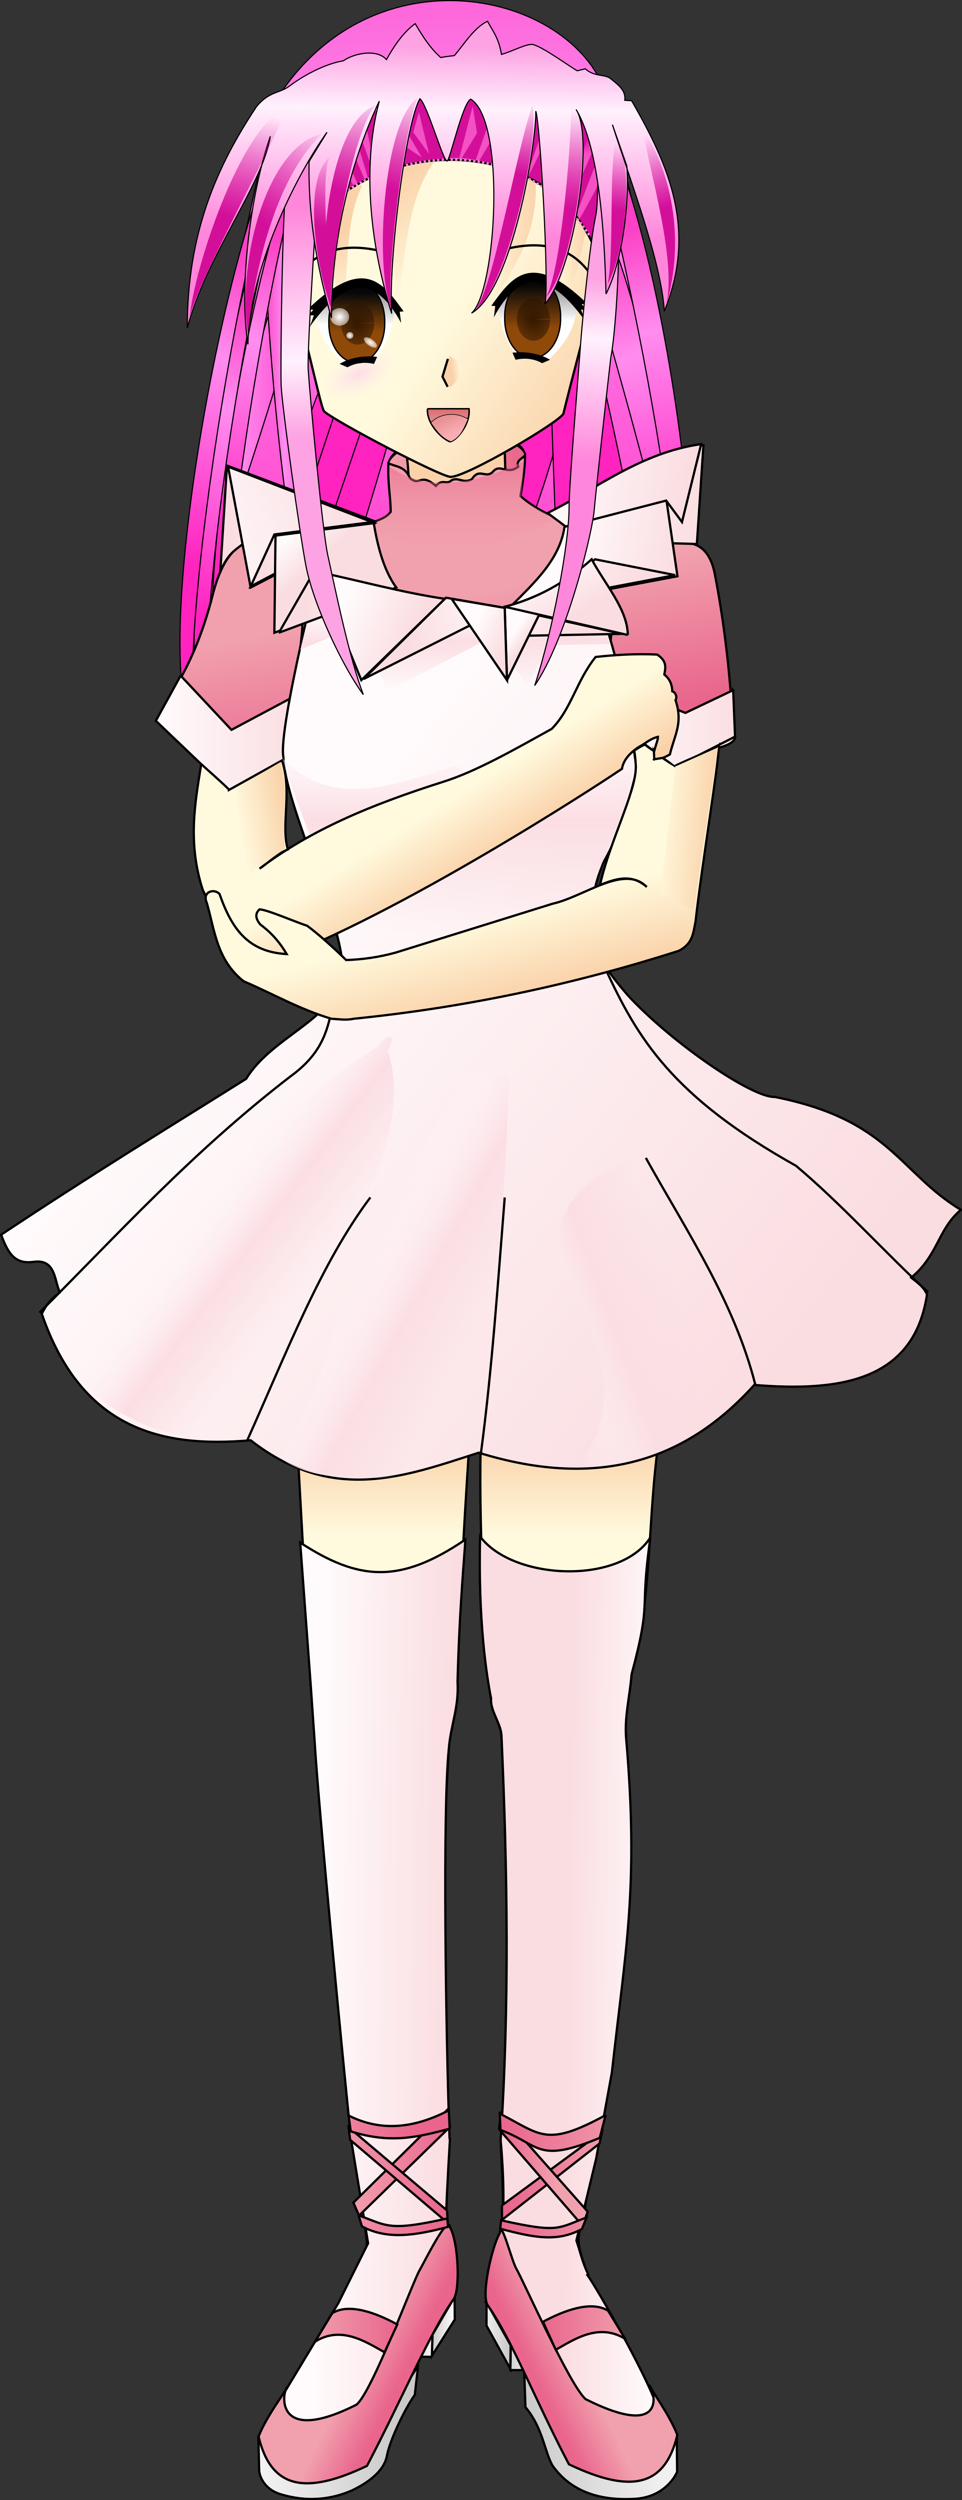 <svg xmlns="http://www.w3.org/2000/svg" xmlns:xlink="http://www.w3.org/1999/xlink" viewBox="0 0 426 1106.8" version="1.0"><rect x="0" y="0" width="426" height="1106.8" fill="#333333" stroke="none"/><defs><linearGradient id="ay" x1="344.3" xlink:href="#k" gradientUnits="userSpaceOnUse" y1="329.86" gradientTransform="translate(9 -59)" x2="302.79" y2="334.81"/><linearGradient id="n"><stop stop-color="#cacaca" offset="0"/><stop stop-color="#fff" offset="1"/></linearGradient><linearGradient id="ai" x1="312.39" xlink:href="#l" gradientUnits="userSpaceOnUse" y1="1035.3" gradientTransform="matrix(-1 0 0 1 767.39 -1.166)" x2="352.29" y2="1035.3"/><linearGradient id="m"><stop stop-color="#fffbfc" stop-opacity="0" offset="0"/><stop stop-color="#fbdee4" offset=".5"/><stop stop-color="#fadde1" stop-opacity="0" offset="1"/></linearGradient><linearGradient id="l"><stop stop-color="#f1a1ae" offset="0"/><stop stop-color="#e9658c" offset="1"/></linearGradient><linearGradient id="k"><stop stop-color="#fffbfc" offset="0"/><stop stop-color="#fadde1" offset="1"/></linearGradient><linearGradient id="j"><stop stop-color="#fb41c5" offset="0"/><stop stop-color="#ff8def" offset=".33"/><stop stop-color="#ff23bf" offset="1"/></linearGradient><linearGradient id="i"><stop stop-color="#838383" offset="0"/><stop stop-color="#fff" offset="1"/></linearGradient><linearGradient id="h"><stop stop-color="#f351c4" offset="0"/><stop stop-color="#f450c4" stop-opacity="0" offset="1"/></linearGradient><linearGradient id="g"><stop stop-color="#fff" offset="0"/><stop stop-color="#fff" stop-opacity=".506" offset="1"/></linearGradient><linearGradient id="f"><stop stop-color="#351900" offset="0"/><stop stop-color="#291300" stop-opacity=".475" offset="1"/></linearGradient><linearGradient id="e"><stop stop-color="#d30f9a" offset="0"/><stop stop-color="#d40e9a" stop-opacity="0" offset="1"/></linearGradient><linearGradient id="d"><stop stop-color="#fda3e3" offset="0"/><stop stop-color="#fff1fd" offset=".33"/><stop stop-color="#ff87db" offset="1"/></linearGradient><linearGradient id="c"><stop stop-color="#8f4908" offset="0"/><stop stop-color="#000203" stop-opacity=".963" offset="1"/></linearGradient><linearGradient id="b"><stop stop-color="#fffade" offset="0"/><stop stop-color="#fad2aa" offset="1"/></linearGradient><linearGradient id="aN" x1="357.5" xlink:href="#b" gradientUnits="userSpaceOnUse" y1="213.68" gradientTransform="translate(9 -59)" x2="421" y2="257.18"/><linearGradient id="aV" x1="328.25" xlink:href="#c" gradientUnits="userSpaceOnUse" x2="328.25" y1="211.91" y2="194.56"/><linearGradient id="aW" x1="328.25" xlink:href="#c" gradientUnits="userSpaceOnUse" x2="328.25" y1="212.24" y2="193.24"/><linearGradient id="bg" x1="366.93" xlink:href="#d" gradientUnits="userSpaceOnUse" y1="84.172" gradientTransform="translate(9 -59)" x2="365.62" y2="167.17"/><linearGradient id="bh" x1="312.7" xlink:href="#e" gradientUnits="userSpaceOnUse" y1="147.09" gradientTransform="translate(12.005 -58.646)" x2="327.57" y2="101.3"/><linearGradient id="bi" x1="302.28" xlink:href="#e" gradientUnits="userSpaceOnUse" y1="161.76" gradientTransform="translate(12.291 -58.293)" x2="311.83" y2="128.7"/><linearGradient id="bj" x1="312.7" xlink:href="#e" gradientUnits="userSpaceOnUse" y1="147.09" gradientTransform="translate(-24.302 -46.979)" x2="342.42" y2="105.9"/><linearGradient id="bk" x1="312.7" xlink:href="#e" gradientUnits="userSpaceOnUse" y1="147.09" gradientTransform="translate(-47.459 -50.692)" x2="327.57" y2="101.3"/><linearGradient id="ah" x1="343.5" xlink:href="#l" gradientUnits="userSpaceOnUse" y1="1029.5" gradientTransform="matrix(-1 0 0 1 765.44 -.704)" x2="362" y2="1038.5"/><linearGradient id="ag" x1="308.5" xlink:href="#l" gradientUnits="userSpaceOnUse" y1="901.92" gradientTransform="translate(-10.086 -5.467)" x2="369" y2="901.92"/><linearGradient id="af" x1="312.39" xlink:href="#l" gradientUnits="userSpaceOnUse" x2="352.29" y1="1035.3" y2="1035.3"/><linearGradient id="C" x1="367.5" xlink:href="#e" gradientUnits="userSpaceOnUse" y1="94.112" gradientTransform="translate(9 -59)" x2="365" y2="76.112"/><linearGradient id="D" x1="357" xlink:href="#h" gradientUnits="userSpaceOnUse" y1="108.61" gradientTransform="translate(9 -59)" x2="357" y2="84.612"/><linearGradient id="E" x1="357" xlink:href="#h" gradientUnits="userSpaceOnUse" y1="108.61" gradientTransform="matrix(-1.48 0 0 1.401 905.7 -106.9)" x2="357" y2="84.612"/><linearGradient id="F" x1="357" xlink:href="#h" gradientUnits="userSpaceOnUse" y1="108.61" gradientTransform="matrix(.747 0 0 .962 91.805 -50.569)" x2="357" y2="84.612"/><linearGradient id="G" x1="355.59" xlink:href="#h" gradientUnits="userSpaceOnUse" y1="93.77" gradientTransform="translate(-4.766 -32.079)" x2="357.35" y2="85.85"/><linearGradient id="H" x1="341.8" xlink:href="#h" gradientUnits="userSpaceOnUse" y1="77.146" gradientTransform="translate(-9.362 -13.694)" x2="347.45" y2="59.333"/><linearGradient id="I" x1="355.59" xlink:href="#h" gradientUnits="userSpaceOnUse" y1="93.77" gradientTransform="translate(-2.29 -44.542)" x2="357.35" y2="85.85"/><linearGradient id="J" x1="355.59" xlink:href="#h" gradientUnits="userSpaceOnUse" y1="93.77" gradientTransform="matrix(-1 0 0 1 752.75 -43.967)" x2="357.35" y2="85.85"/><linearGradient id="K" x1="327.59" xlink:href="#h" gradientUnits="userSpaceOnUse" y1="46.394" gradientTransform="matrix(-1 0 0 1 752 -8.428)" x2="313.35" y2="41.85"/><linearGradient id="L" x1="355.59" xlink:href="#h" gradientUnits="userSpaceOnUse" y1="93.77" gradientTransform="matrix(-1 0 0 1 780.77 -18.644)" x2="357.35" y2="85.85"/><linearGradient id="M" x1="357.63" xlink:href="#h" gradientUnits="userSpaceOnUse" y1="78.913" gradientTransform="matrix(-1 0 0 1 802.89 -8.865)" x2="353.11" y2="75.42"/><linearGradient id="bf" x1="297.66" xlink:href="#d" gradientUnits="userSpaceOnUse" y1="256.62" gradientTransform="translate(9 -59)" x2="293.69" y2="155.86"/><linearGradient id="be" x1="433.1" xlink:href="#d" gradientUnits="userSpaceOnUse" y1="186.75" gradientTransform="translate(9 -59)" x2="428.4" y2="267.1"/><linearGradient id="ba" x1="371.36" xlink:href="#b" gradientUnits="userSpaceOnUse" y1="230.61" gradientTransform="translate(9 -59)" x2="367.06" y2="231.11"/><linearGradient id="aU" x1="324" xlink:href="#i" gradientUnits="userSpaceOnUse" y1="190.05" gradientTransform="translate(9 -59)" x2="324" y2="207.21"/><linearGradient id="aT" x1="324" xlink:href="#i" gradientUnits="userSpaceOnUse" y1="190.05" gradientTransform="matrix(-1 0 0 1 737.25 -60.843)" x2="324" y2="207.21"/><linearGradient id="w" x1="267.69" xlink:href="#j" gradientUnits="userSpaceOnUse" y1="174.74" gradientTransform="translate(9 -59)" x2="237.75" y2="311.49"/><linearGradient id="v" x1="267.69" xlink:href="#j" gradientUnits="userSpaceOnUse" y1="174.74" gradientTransform="translate(-.846 -39.375)" x2="237.75" y2="311.49"/><linearGradient id="u" x1="267.69" xlink:href="#j" gradientUnits="userSpaceOnUse" y1="174.74" gradientTransform="translate(23.154 -66.375)" x2="237.75" y2="311.49"/><linearGradient id="o" x1="373.59" xlink:href="#j" gradientUnits="userSpaceOnUse" y1=".017" gradientTransform="translate(9 -59)" x2="376.74" y2="402.27"/><linearGradient id="t" x1="283.22" xlink:href="#j" gradientUnits="userSpaceOnUse" y1="244.32" gradientTransform="translate(9 -59)" x2="311.38" y2="244.32"/><linearGradient id="r" x1="253.7" xlink:href="#j" gradientUnits="userSpaceOnUse" y1="243.08" gradientTransform="translate(9 -59)" x2="309.88" y2="243.08"/><linearGradient id="s" x1="267.69" xlink:href="#j" gradientUnits="userSpaceOnUse" y1="174.74" gradientTransform="translate(90.354 -119.73)" x2="232.45" y2="312.55"/><linearGradient id="q" x1="267.69" xlink:href="#j" gradientUnits="userSpaceOnUse" y1="174.74" gradientTransform="translate(121.63 -187.26)" x2="232.45" y2="312.55"/><linearGradient id="p" x1="267.69" xlink:href="#j" gradientUnits="userSpaceOnUse" y1="174.74" gradientTransform="translate(136.51 -192.92)" x2="232.45" y2="312.55"/><linearGradient id="y" x1="267.69" xlink:href="#j" gradientUnits="userSpaceOnUse" y1="174.74" gradientTransform="matrix(-1 0 0 1 728.8 -70.591)" x2="237.75" y2="311.49"/><linearGradient id="x" x1="267.69" xlink:href="#j" gradientUnits="userSpaceOnUse" y1="174.74" gradientTransform="matrix(-1 0 0 1 720.81 -59.631)" x2="237.75" y2="311.49"/><linearGradient id="A" x1="267.69" xlink:href="#j" gradientUnits="userSpaceOnUse" y1="174.74" gradientTransform="matrix(-1 0 0 1 652.87 -184.26)" x2="232.45" y2="312.55"/><linearGradient id="B" x1="267.69" xlink:href="#j" gradientUnits="userSpaceOnUse" y1="174.74" gradientTransform="matrix(-1 0 0 1 647.92 -180.37)" x2="232.45" y2="312.55"/><linearGradient id="z" x1="267.69" xlink:href="#j" gradientUnits="userSpaceOnUse" y1="174.74" gradientTransform="scale(-1 1) rotate(-34.434 -421.973 1295.246)" x2="232.45" y2="312.55"/><linearGradient id="au" x1="314.97" xlink:href="#k" gradientUnits="userSpaceOnUse" y1="281.23" gradientTransform="translate(9 -59)" x2="269.22" y2="299.26"/><linearGradient id="av" x1="249.5" xlink:href="#k" gradientUnits="userSpaceOnUse" y1="306.61" gradientTransform="translate(9 -59)" x2="325" y2="280.61"/><linearGradient id="aw" x1="314.83" xlink:href="#k" gradientUnits="userSpaceOnUse" y1="304.87" gradientTransform="translate(9 -59)" x2="284.25" y2="316.18"/><linearGradient id="ax" x1="289.97" xlink:href="#k" gradientUnits="userSpaceOnUse" y1="304.66" gradientTransform="translate(9 -59)" x2="301.37" y2="317.24"/><linearGradient id="a"><stop stop-color="#ff8fff" stop-opacity=".28" offset="0"/><stop stop-color="#ffcbff" stop-opacity="0" offset="1"/></linearGradient><linearGradient id="az" x1="318.17" xlink:href="#k" gradientUnits="userSpaceOnUse" y1="331.88" gradientTransform="translate(9 -59)" x2="348.44" y2="345.67"/><linearGradient id="aF" x1="390.5" xlink:href="#k" gradientUnits="userSpaceOnUse" y1="329.25" gradientTransform="translate(9 -59)" x2="347.01" y2="345.86"/><linearGradient id="aG" x1="376.96" xlink:href="#k" gradientUnits="userSpaceOnUse" y1="340" gradientTransform="translate(9 -59)" x2="391.5" y2="346.36"/><linearGradient id="aE" x1="395.16" xlink:href="#k" gradientUnits="userSpaceOnUse" y1="341.39" gradientTransform="translate(9 -59)" x2="400.49" y2="345.28"/><linearGradient id="aD" x1="376.77" xlink:href="#k" gradientUnits="userSpaceOnUse" y1="320.93" gradientTransform="translate(9 -59)" x2="422.35" y2="343.21"/><linearGradient id="aH" x1="395.16" xlink:href="#k" gradientUnits="userSpaceOnUse" y1="318.07" gradientTransform="translate(9 -59)" x2="408.94" y2="342.46"/><linearGradient id="aC" x1="381.43" xlink:href="#k" gradientUnits="userSpaceOnUse" y1="307.82" gradientTransform="translate(9 -59)" x2="451.5" y2="321.61"/><linearGradient id="aB" x1="418.02" xlink:href="#k" gradientUnits="userSpaceOnUse" y1="301.23" gradientTransform="translate(9 -59)" x2="467" y2="309.36"/><linearGradient id="aA" x1="409.5" xlink:href="#k" gradientUnits="userSpaceOnUse" y1="283.11" gradientTransform="translate(9 -59)" x2="478.5" y2="283.11"/><linearGradient id="aI" x1="408.5" xlink:href="#k" gradientUnits="userSpaceOnUse" y1="278.11" gradientTransform="translate(9 -59)" x2="467.6" y2="292.25"/><linearGradient id="aK" x1="384.07" xlink:href="#b" gradientUnits="userSpaceOnUse" y1="468.03" gradientTransform="translate(9 -59)" x2="393.8" y2="505.03"/><linearGradient id="aJ" x1="374.81" xlink:href="#b" gradientUnits="userSpaceOnUse" y1="410.93" gradientTransform="translate(9 -59)" x2="391.5" y2="437.43"/><linearGradient id="an" x1="286.5" xlink:href="#k" gradientUnits="userSpaceOnUse" y1="451.07" gradientTransform="translate(9 -59)" x2="531.5" y2="642.07"/><linearGradient id="P" x1="370.84" xlink:href="#b" gradientUnits="userSpaceOnUse" y1="743.41" gradientTransform="translate(9 -59)" x2="370.84" y2="701.41"/><linearGradient id="ak" x1="353.5" xlink:href="#l" gradientUnits="userSpaceOnUse" y1="329.61" gradientTransform="translate(9 -59)" x2="366.25" y2="394.86"/><linearGradient id="aS" x1="319.12" xlink:href="#b" gradientUnits="userSpaceOnUse" y1="203.86" gradientTransform="translate(9 -58.25)" x2="311.25" y2="167.11"/><linearGradient id="aP" x1="356.66" xlink:href="#b" gradientUnits="userSpaceOnUse" y1="189.62" gradientTransform="translate(5.5 -58)" x2="330.5" y2="150.62"/><linearGradient id="aQ" x1="382" xlink:href="#b" gradientUnits="userSpaceOnUse" y1="169.61" gradientTransform="translate(8.75 -58.75)" x2="404.53" y2="169.61"/><linearGradient id="aR" x1="412.75" xlink:href="#b" gradientUnits="userSpaceOnUse" y1="174.36" gradientTransform="translate(8.75 -58.75)" x2="426.5" y2="174.36"/><linearGradient id="al" x1="235" xlink:href="#k" gradientUnits="userSpaceOnUse" y1="387.86" gradientTransform="translate(9 -59)" x2="299.5" y2="387.86"/><linearGradient id="am" x1="440" xlink:href="#k" gradientUnits="userSpaceOnUse" y1="384.86" gradientTransform="translate(9 -59)" x2="494.5" y2="384.86"/><linearGradient id="bd" x1="271.5" xlink:href="#d" gradientUnits="userSpaceOnUse" y1="158.76" gradientTransform="translate(9 -59)" x2="302.25" y2="156.51"/><linearGradient id="bl" x1="312.7" xlink:href="#e" gradientUnits="userSpaceOnUse" y1="147.09" gradientTransform="translate(39.381 -58.048)" x2="327.57" y2="101.3"/><linearGradient id="bm" x1="312.7" xlink:href="#e" gradientUnits="userSpaceOnUse" y1="147.09" gradientTransform="matrix(-1 0 0 1 718.6 -65.673)" x2="308.57" y2="113.05"/><linearGradient id="bc" y2="251.86" gradientUnits="userSpaceOnUse" y1="261.78" x2="360.08" x1="364.93"><stop stop-color="#faadb3" offset="0"/><stop stop-color="#e99394" offset="1"/></linearGradient><linearGradient id="bb" y2="243.27" gradientUnits="userSpaceOnUse" y1="251.49" x2="364.19" x1="364.19"><stop stop-color="#dd8b8d" offset="0"/><stop stop-color="#df686b" offset="1"/></linearGradient><linearGradient id="N" x1="338.76" xlink:href="#l" gradientUnits="userSpaceOnUse" x2="399.11" y1="272.07" y2="272.07"/><linearGradient id="O" x1="475.25" xlink:href="#k" gradientUnits="userSpaceOnUse" y1="385.61" gradientTransform="translate(9 -59)" x2="483.25" y2="392.36"/><linearGradient id="aL" x1="457.75" xlink:href="#b" gradientUnits="userSpaceOnUse" y1="431.36" gradientTransform="translate(9 -59)" x2="483" y2="433.36"/><linearGradient id="aM" x1="271" xlink:href="#b" gradientUnits="userSpaceOnUse" y1="426.11" gradientTransform="translate(9 -59)" x2="293.75" y2="421.86"/><linearGradient id="Q" x1="308.34" xlink:href="#k" gradientUnits="userSpaceOnUse" y1="810.16" gradientTransform="translate(9 -59)" x2="367.34" y2="811.05"/><linearGradient id="R" x1="461.48" xlink:href="#k" gradientUnits="userSpaceOnUse" y1="820.66" gradientTransform="translate(9 -59)" x2="419.97" y2="820.05"/><linearGradient id="ap" x1="368.75" xlink:href="#m" gradientUnits="userSpaceOnUse" y1="376.53" gradientTransform="translate(9 -59)" x2="368.75" y2="475.69"/><linearGradient id="aq" x1="371" xlink:href="#m" gradientUnits="userSpaceOnUse" y1="324.86" gradientTransform="translate(9 -59)" x2="371.5" y2="369.36"/><linearGradient id="ar" x1="267.95" xlink:href="#m" gradientUnits="userSpaceOnUse" y1="575.38" gradientTransform="translate(9 -59)" x2="317.18" y2="612.2"/><linearGradient id="as" x1="264.15" xlink:href="#m" gradientUnits="userSpaceOnUse" y1="583.38" gradientTransform="translate(80.753 -39.413)" x2="317.18" y2="612.2"/><linearGradient id="ao" x1="206.45" xlink:href="#m" gradientUnits="userSpaceOnUse" y1="602.38" gradientTransform="translate(207.75 -1.413)" x2="269.68" y2="579.2"/><linearGradient id="bn" x1="319.77" xlink:href="#e" gradientUnits="userSpaceOnUse" y1="167.24" gradientTransform="matrix(-1 0 0 1 749.54 -70.794)" x2="316.14" y2="123.4"/><linearGradient id="bo" x1="292.9" xlink:href="#e" gradientUnits="userSpaceOnUse" y1="151.68" gradientTransform="matrix(-1 0 0 1 754.14 -52.41)" x2="304.32" y2="120.83"/><linearGradient id="bp" x1="290.07" xlink:href="#e" gradientUnits="userSpaceOnUse" y1="146.86" gradientTransform="matrix(-1 0 0 1 734.69 -49.935)" x2="286.96" y2="117.65"/><linearGradient id="V" x1="343.5" xlink:href="#l" gradientUnits="userSpaceOnUse" x2="362" y1="1029.5" y2="1038.5"/><linearGradient id="ab" x1="448.51" xlink:href="#l" gradientUnits="userSpaceOnUse" x2="398.41" y1="963.86" y2="966.48"/><linearGradient id="ac" x1="422.02" xlink:href="#l" gradientUnits="userSpaceOnUse" x2="397.9" y1="968.6" y2="967.9"/><linearGradient id="Z" x1="330" xlink:href="#l" gradientUnits="userSpaceOnUse" x2="375" y1="963.11" y2="963.11"/><linearGradient id="aa" x1="317" xlink:href="#l" gradientUnits="userSpaceOnUse" x2="375.5" y1="963.86" y2="963.86"/><linearGradient id="ad" x1="308.5" xlink:href="#l" gradientUnits="userSpaceOnUse" y1="901.92" gradientTransform="translate(6 41)" x2="369" y2="901.92"/><linearGradient id="ae" x1="308.5" xlink:href="#l" gradientUnits="userSpaceOnUse" y1="901.92" gradientTransform="matrix(-1 0 0 1 765.75 39.462)" x2="369" y2="901.92"/><linearGradient id="at" y2="212.93" gradientUnits="userSpaceOnUse" y1="252.18" x2="376.89" x1="376.89"><stop stop-color="#f1a1ae" stop-opacity="0" offset="0"/><stop stop-color="#e9658c" stop-opacity=".5" offset="1"/></linearGradient><linearGradient id="S" x1="352.41" xlink:href="#n" gradientUnits="userSpaceOnUse" x2="272.12" y1="1106.3" y2="1102.3"/><linearGradient id="Y" x1="407.15" xlink:href="#n" gradientUnits="userSpaceOnUse" x2="494.32" y1="1084.2" y2="1084.2"/><linearGradient id="T" x1="366.49" xlink:href="#n" gradientUnits="userSpaceOnUse" x2="377.39" y1="1034.5" y2="1034.5"/><linearGradient id="X" x1="400.95" xlink:href="#n" gradientUnits="userSpaceOnUse" x2="385.89" y1="1037.2" y2="1037.2"/><linearGradient id="U" x1="359.06" xlink:href="#n" gradientUnits="userSpaceOnUse" x2="367.49" y1="1042.3" y2="1042.3"/><linearGradient id="W" x1="399.37" xlink:href="#n" gradientUnits="userSpaceOnUse" x2="413.8" y1="1046.5" y2="1046.5"/><linearGradient id="aj" x1="308.5" xlink:href="#l" gradientUnits="userSpaceOnUse" y1="901.92" gradientTransform="matrix(-1 0 0 1 764.93 41.808)" x2="369" y2="901.92"/><radialGradient id="aZ" xlink:href="#g" gradientUnits="userSpaceOnUse" cy="202.17" cx="358.56" gradientTransform="matrix(1 0 0 .947 0 10.711)" r="9.438"/><radialGradient id="aY" xlink:href="#f" gradientUnits="userSpaceOnUse" cy="216.86" cx="40.5" gradientTransform="translate(-.006 -.003)" r="9.5"/><radialGradient id="aX" xlink:href="#f" gradientUnits="userSpaceOnUse" cy="216.86" cx="40.5" gradientTransform="matrix(1 -.212 .335 .965 -72.64 16.141)" r="9.5"/><radialGradient id="aO" xlink:href="#a" gradientUnits="userSpaceOnUse" cy="296.86" cx="309.5" gradientTransform="matrix(1 0 0 .615 0 114.18)" r="13"/></defs><g stroke="#000" stroke-width=".5" fill-rule="evenodd"><path d="M260.44 328.53C243 277.88 282.65 118.02 296.33 50.9c41.49-69.247 128.39-51.676 146.53-7.779 14.29 55.627 41.42 154.8 38.27 277.77-82.76-42.69-160.72-37.59-220.69 7.64z" fill="url(#o)" transform="translate(-175.5 -4.253)"/><path d="M367.54 48.368c22.97 36.22-37.13 202.52-50.61 252.68-12.33-53.21 58.03-224.65 50.61-252.68z" fill="url(#p)" transform="translate(-175.5 -4.253)"/><path d="M370.34 52.257c11.66 33.392-62.24 203.58-68.29 254.45-17.28-51.8 67.22-226.78 68.29-254.45z" fill="url(#q)" transform="translate(-175.5 -4.253)"/><path d="M318.36 92.155c1.06 21.565-45.26 160.86-55.16 183.84 3.64-20.98 35.53-177.96 55.16-183.84z" fill="url(#r)" transform="translate(-175.5 -4.253)"/><path d="M364.52 67.46c-6.73 25.967-71.08 195.45-76.07 245.26-17.64-51.09 65.94-223.62 76.07-245.26z" fill="url(#s)" transform="translate(-175.5 -4.253)"/><path d="M295.38 69.881c10.6 9.899 22.27 214.25 24.75 230.87-17.01-11-34.79-219.66-24.75-230.87z" fill="url(#t)" transform="translate(-175.5 -4.253)"/><path d="M320.65 47.987c-18.75 19.25-53.75 229.75-44.25 274.25-23.64-32 17.51-248.37 44.25-274.25z" fill="url(#u)" transform="translate(-175.5 -4.253)"/><path d="M311.65 58.987c-18.75 19.25-52.5 224-43 268.5-23.64-32 16.26-242.62 43-268.5z" fill="url(#v)" transform="translate(-175.5 -4.253)"/><path d="M306.5 55.362c-18.75 19.25-53.75 229.75-44.25 274.25-23.65-32 17.51-248.36 44.25-274.25z" fill="url(#w)" transform="translate(-175.5 -4.253)"/><path d="M416.59 61.096c12.04 33.745 58 186.97 67.59 255.86 5.97-36.24-29.53-237.41-67.59-255.86z" fill="url(#x)" transform="translate(-175.5 -4.253)"/><path d="M431.3 43.771c13.8 32.686 54.1 218.79 44.25 274.25 21.17-33.77-11.15-250.13-44.25-274.25z" fill="url(#y)" transform="translate(-175.5 -4.253)"/><path d="M440.47 53.183c-23.87 35.977-45.01 191.57-62.25 240.56 40.26-36.91 75.28-207.14 62.25-240.56z" fill="url(#z)" transform="translate(-175.5 -4.253)"/><path d="M421.84 57.03c-22.97 36.22 24.76 203.59 38.24 253.74 12.33-53.21-45.66-225.71-38.24-253.74z" fill="url(#A)" transform="translate(-175.5 -4.253)"/><path d="M416.89 60.919c.01 43.641 4.25 189.09 7.83 239.25 12.34-53.22 11.27-208.74-7.83-239.25z" fill="url(#B)" transform="translate(-175.5 -4.253)"/></g><g fill-rule="evenodd"><path d="M306.5 122.86c52.21-60.774 86.79-68.959 134.5.5l9.5-63.998-78-19.5-70 31 4 51.998z" fill="url(#C)" transform="translate(-175.5 -4.253)"/><path d="M361 53.862l-2.5 9 7 9.5-4.5-18.5z" fill="url(#D)" transform="translate(-175.5 -4.253)"/><path d="M384.8 51.262l1.94 11.904-8.59 14.02 6.65-25.924z" fill="url(#E)" transform="translate(-175.5 -4.253)"/><path d="M353.32 58.686l-1.16 8.479 10.18 6.839-9.02-15.318z" fill="url(#F)" transform="translate(-175.5 -4.253)"/><path d="M332.03 61.691l-1.97 5.995 12.31 28.415-10.34-34.41z" fill="url(#G)" transform="translate(-175.5 -4.253)"/><path d="M325.84 67.879l-3.73 2.812 17.25 27.001-13.52-29.813z" fill="url(#H)" transform="translate(-175.5 -4.253)"/><path d="M336.19 52.853c-.66 1.998-4.18-2.163-3.83 3.873l10.71 29.918-6.88-33.791z" fill="url(#I)" transform="translate(-175.5 -4.253)"/><path d="M417.63 56.609c.66 1.998 3.03-2.163 2.68 3.874L406.77 87.66l10.86-31.051z" fill="url(#J)" transform="translate(-175.5 -4.253)"/><path d="M395.52 48.467c.66 1.998 5.68-1.163 5.33 4.873l-17.21 28.918 11.88-33.791z" fill="url(#K)" transform="translate(-175.5 -4.253)"/><path d="M437.87 59.482c.66-4.543-3.38.029 1.97 4.403 2.12 1.591-18.67 42.915-18.67 42.915l16.7-47.318z" fill="url(#L)" transform="translate(-175.5 -4.253)"/><path d="M440.73 73.149c.66-4.542-.9-3.859 4.44.515 1.59 3.536-19.37 38.316-19.37 38.316l14.93-38.831z" fill="url(#M)" transform="translate(-175.5 -4.253)"/></g><g stroke="#000"><path transform="matrix(1.018 -.067 .033 2.759 -182.296 -521.773)" d="M398.81 272.07a29.875 4.243 0 11-59.75 0 29.875 4.243 0 1159.75 0z" stroke-linejoin="round" stroke-width=".596" stroke-linecap="square" fill="url(#N)"/><path d="M501 330.74c-.35 2.81-5.94 4.44-11.75 5.62l2.25-6 9.5.38z" fill-rule="evenodd" fill="url(#O)" transform="translate(-175.5 -4.253)"/></g><path d="M397.2 951.64c3.95-59.75 3.04-119.5.36-179.25-.37-5.42-5.04-10.84-4.6-16.26-1.92-9.69-5.57-73.28-4.6-110.66l-.18-94.73-5.12 96.85c-2.15 32.7-4.11 67.81-4.95 101.11.69 11.69-3.08 19.2-3.89 30.06-3.41 57.39-4.21 114.78.35 172.18l-.07-.08c-3.28 23.27-3.71 46.06 1 68.04-21.07 19.6-19.73 52.4-40.5 75-15.04.5-30.07 1-42.5-11.5 8.66-14.6 12.67-31.5 28.5-42.5 6.58-13.8 15.74-24.6 17-43.04l-7.04-55.57c-4.75-53.34-8.3-107-16.14-167.84l-1.76-23.69-6.37-114.19s-31.33-93.33-14.14-133.85c5.65-13.31 6.61-15.96 19.42-31.52 4.08-4.95 20.83-19.71 20.88-38.28.08-24.4-23.59-55.69-26.51-77.78-2.91-22.04 7.78-80.61 7.78-80.61l-6.63 32.44-40.11-11c1.76-15.52 5.25-30.42 13.15-43.72 26.69-3.84 52.7-8.23 72.83-17.32 3.89-8.87 3.51-18.8 2.12-28.99l43.49-1.77c.37 8.23.17 17.03 1.77 24.04 29.34 12.67 58.69 18.57 88.03 23.34 3.11 14.37 4.85 33.54 2.28 43.19-8.6-2.27-38.46 5.93-34.33 7.09 2.34-2.21-11.89-11.53-14.26-24.83.95-.02 15.15 62.42 9.54 79.55-6.41 19.58-19.75 39.81-18.74 54.8 1.73 25.45 7.6 30.54 21.14 56.31 6.49 12.34 14.53 21.21 21.31 39.56 14.04 38.07-8.5 135.71-8.5 135.71-5 34.72-2.85 69.19-12.03 103.59-.79 9.75-3.06 17.95-2.47 27.58 2.54 61.98-11.53 129.52-13.24 174.54l.53 2.72c-4 12.5-6 37.5-6 37.5-5.82 9.17 1.23 18.34 2.5 27.54 11.86 16.6 21.86 38.7 32.5 59-4.73 15.1-23.36 16.3-41 18.5-21.74-33.7-10.19-48.3-37.5-69.5 10.39-22.8 7.7-47.32 6.7-71.76z" fill-rule="evenodd" stroke="#000" fill="url(#P)" transform="translate(-175.5 -4.253)"/><path d="M159.182 342.046a2.5 2.5 0 11-5 0 2.5 2.5 0 115 0zM256.92 339.94a2.5 2.5 0 11-5 0 2.5 2.5 0 115 0z" fill="#fcddbf"/><path d="M211.21 433.797c-.97 1.12-.36 1.94-.57 3.03-.03.17.25.22.38.33M180.53 519.547c9.5 12.21 19.85 22.17 32.17 26.87 15.66-6.46 21.82-17.15 29.35-27.22" stroke="#000" fill="none"/><g stroke="#000" fill-rule="evenodd"><path d="M325.34 1023.8l13.16-26.44-7.54-46.07c-3.69-35.52-14.54-148.49-16.14-176.34l-1.76-25.19-4.61-62.59c25.87 16.85 44.05 18.39 73.11-1.33-.15 4.7-2.61 29.56-3.45 62.86.69 11.69-3.08 19.2-3.89 30.06-2.7 26.28-1.38 123.27.35 172.18l.18.17c-2.15 37.32-2.96 52.89.5 67.99l-13 17h-.21l-33.77 46.3-26.16 2.7-4.77-14.9 28-46.4z" fill="url(#Q)" transform="translate(-175.5 -4.253)"/><path d="M391.25 1022.9c5.42-17.8 9.25-33.77 5.95-71.26 3.95-59.75 3.04-119.5.36-179.25-.37-5.42-5.04-10.84-4.6-16.26-1.92-9.69-5.82-34.28-4.85-71.66 14.61 19.5 62.12 21.42 75.42.37-4.99 34.72.83 26.28-8.35 60.68-.79 9.75-3.06 17.95-2.47 27.58 5.8 66.63-.24 94-6.24 148.54l-6.97 38.22-8.75 36.25c1.68 4.99 2.73 9.99 5.25 14.99l-.42.3c3.06 3.8 29.67 49.7 31.82 61.8l-28.64 6.4-47.51-56.7z" fill="url(#R)" transform="translate(-175.5 -4.253)"/></g><g stroke="#000" fill-rule="evenodd"><path d="M360.62 1051.7c.01.5-1.4 11.9-1.4 12.7-4.2 5.8-11.02 19.8-12.38 27-1.06 6-6.96 11.3-15.56 15.4-9.02 3.9-19.6 5.3-31.64 1.6-7.42-2.3-9.28-8.3-9.37-10.4l-.36-14.5c33.37 20.5 52.64-3.8 70.71-31.8z" fill="url(#S)" transform="translate(-175.5 -4.253)"/><path d="M376.8 1021.1l.09 10-10.08 16 .18-9.2 9.81-16.8z" fill="url(#T)" transform="translate(-175.5 -4.253)"/><path d="M366.74 1047.6l.25-9.4h-7.43l-.56 9.4h7.74z" fill="url(#U)" transform="translate(-175.5 -4.253)"/><path d="M302.7 1061c-1.15 2.6-9.24 13-12.7 21.9 5.4 22.5 19.94 26.4 48 13 15.33-29.2 27.68-58.7 38.5-74 2.85-4.6 1.95-25.15-1.71-31.59-.67-6.43-11.29 15.19-13.54 19.09-2.92 5-20.96 53.7-27.88 59.4-36.14 18.2-33.15-5.1-30.67-7.8z" fill="url(#V)" transform="translate(-175.5 -4.253)"/><path d="M401.48 1053.5h13.44l-1.62-10.3-11.58-1.2-.24 11.5z" fill="url(#W)" transform="translate(-175.5 -4.253)"/><path d="M390.95 1023.5l-.01 10.3 10.52 19.1.18-10.4-10.69-19z" fill="url(#X)" transform="translate(-175.5 -4.253)"/><path d="M407.65 1054.5l.53 15.4c7.72 9.1 8.5 19.9 12.02 25.9 10.11 14.3 26.21 15.2 36.06 14.7 11.34-.5 17.18-7.6 19.09-12l-.17-15.6c-21.3 17.9-43.59 14.7-67.53-28.4z" fill="url(#Y)" transform="translate(-175.5 -4.253)"/><path d="M332 979.36l2.5 5.75 40.25-39.25-.75-8-42 41.5z" fill="url(#Z)" transform="translate(-175.5 -4.253)"/><path d="M373.5 982.86l.25 5.5-43.2-36.82-.69-5.58 43.64 36.9z" fill="url(#aa)" transform="translate(-175.5 -4.253)"/><path d="M397.75 980.61l.06 6.37 43.2-33.81 1.09-5.18-44.35 32.62z" fill="url(#ab)" transform="translate(-175.5 -4.253)"/><path d="M433.5 989.61l2.25-6.25-38.5-43.5-.75 7 37 42.75z" fill="url(#ac)" transform="translate(-175.5 -4.253)"/><path d="M334.27 984.95l1.5 4.9c11.02 6 23.47 4.15 38.13.24l-.35-3.73c-25.82 5.76-26.4 3.32-39.28-1.41z" fill="url(#ad)" transform="translate(-175.5 -4.253)"/><path d="M443.67 940.63l-2.56 10.03c-27.99 11.66-26.31 3.09-43.97-3.47l-.35-7.27c18.39 9.47 20.56 14.99 46.88.71z" fill="url(#ae)" transform="translate(-175.5 -4.253)"/><path d="M315.02 1040.9l7.6-12.6c7.58-4.7 19.89.1 28.81 5l-5.65 12.3c-8.47-4.7-19.2-11.9-30.76-4.7z" fill="url(#af)" transform="translate(-175.5 -4.253)"/><path d="M329.85 940.78l.97 7.03c17.38 5.47 29.13 2.73 43.79-1.18l-.35-8.15c-17.52 9.12-31.88 8.63-44.41 2.3z" fill="url(#ag)" transform="translate(-175.5 -4.253)"/><path d="M463.09 1060.3c1.15 2.6 8.89 13 12.35 21.9-5.4 22.5-19.95 26.4-48 13-15.33-29.2-25.21-55.2-36.03-70.5-2.85-4.5 1.77-25.47 5.42-31.91.67-6.43 5.11 12.01 7.36 15.91 2.92 4.9 23.79 52 30.71 57.7 36.13 18.1 30.67-3.4 28.19-6.1z" fill="url(#ah)" transform="translate(-175.5 -4.253)"/><path d="M452.37 1039.7l-7.6-12.5c-7.59-4.7-19.9.1-28.81 4.9l5.65 12.4c8.47-4.8 19.2-12 30.76-4.8z" fill="url(#ai)" transform="translate(-175.5 -4.253)"/><path d="M435.24 985.93l-2.03 5.09c-11.02 5.99-21.53 3.79-36.19-.12l.36-3.73c25.82 5.76 24.98 3.5 37.86-1.24z" fill="url(#aj)" transform="translate(-175.5 -4.253)"/></g><path d="M347.5 209.36c3.37 1.57 7.35 1.28 9.5 6.5 4.67 3.99 4.46-2.61 11.5 3.5 2.94-3.37 4.58-.22 7-2.5 3.05-1.55 5.3 1.67 9-.5 3.36-5.37 6.09.27 9.5-3.5 3.07-3.45 6.08 1.87 11-2-.9-2.53.78-2.95 3-5-.04 6-1.04 12-2 18 19.82 17.49 47.27 13.63 71.44 20.8 7.25-.61 12.59 3.37 14.59 13.7 3.76 19.34 6.09 38.67 7.47 58l-25 11-21.5-7.5-8.5-23c.67-6.91 2.9-12.36 1-18.5-11.08-8.1-3.78-27.72-25.5-17.5-7.93 7.67-16.61 15.34-28.5 23-4.5-9.61-19.25-7.1-23 .5-13.42-6.47-30.84-4.45-35.1-16.16-12.61-11.13-13.74-11.8-19.9-4.84l-4 16.5c-.77 14.34-3.58 28.67-7 43l-23.5 12.5-28-23.5c8.24-12.42 14.26-27.07 18.5-43.5 5.6-22.59 14.42-25.15 25.5-27 11.91-1.8 48.14-2.34 53.5-10.5.06-5.95-1.39-12.89-1-21.5z" fill-rule="evenodd" stroke="#000" fill="url(#ak)" transform="translate(-175.5 -4.253)"/><path d="M255.5 303.36l-11 20 32.5 31 29.5-16.5 1.5-26.5-30 16-22.5-24z" fill-rule="evenodd" stroke="#000" fill="url(#al)" transform="translate(-175.5 -4.253)"/><path d="M500.17 309.78L479 319.86l-29.5-12 1 18 24 18 26.5-13.5-.83-20.58z" fill-rule="evenodd" stroke="#000" fill="url(#am)" transform="translate(-175.5 -4.253)"/><path d="M318.5 248.36s-20 78.5-17.5 91c.29 20.63 28.54 77.69 26 96-2.81 20.29-30.7 27.26-42.5 46.5-34.66 21.75-66.41 41.07-108.5 69 3.44 9.45 6.8 13.06 14.5 12 9.8-1.34 9.09 8.65 11.5 13.5-3.58 2.83-5.59 4.76-8 9.5 17.52 50.78 52.48 59.5 92.5 56 36.33 28.42 68.56 15.91 101 5.5 54.45 16.85 92.84 2.4 122-30 38.82 3.18 70.75-2.18 76.5-40-1.4-3.43-4.32-5.34-7-7.5 12.02-10 11.83-21.5 22-30-27.47-16.67-31.36-39.9-82.5-50-10.11.37-45.83-24.18-65-45-11.01-12.88-23.26-27.28-11-58.5 7.99-13.83 11.7-28.16 15-41.5-4.78-31.75-10.15-63.63-28-98-22.37 43.84-82.68 38.34-111 1.5z" fill-rule="evenodd" stroke="#000" fill="url(#an)" transform="translate(-175.5 -4.253)"/><path d="M17.5 581.107c35.15-35.09 67.14-70.64 111-104.5 13.88-10 16.37-20 18.5-30M109.5 637.607c17.57-39.21 32.66-78.45 54.5-107.5M213 643.107c4.92-37.19 7.48-75.17 10.5-113M334.5 613.107c-9.36-36.9-30.41-67.96-48.5-100.5M411 572.107c-20.03-18.53-38.57-39.27-58.5-56-54.77-30.63-70.29-56.47-84.5-87.5" stroke="#000" fill="none"/><path d="M442.75 523.45c-55.28 36.48 29.38 72.25-11 130 31.49 1.81 64.35-19.44 77-37 42.24-44.92-13.28-49.43-47.9-99.15 4.45-7.14-8.59.84-18.1 6.15z" fill-rule="evenodd" fill="url(#ao)" transform="translate(-175.5 -4.253)"/><g fill-rule="evenodd"><path d="M300 339.36c23.16 24.54 51.29 11.42 77 4 29.78 16.69 58.33 13.17 78.5 1 .23 15.24-15.43 42.32-20.5 63-35.2 8-70.45 12.28-109 7-6.89-26.22-12.3-35.68-26-75z" fill="url(#ap)" transform="translate(-175.5 -4.253)"/><path d="M312.5 275.36l-4 16.5 26.5-11 12 29.5 47-24.5 15 22 9.5-18 27-.5-6.5-23.5c-42.14 14.27-86.15 14.61-126.5 9.5z" fill="url(#aq)" transform="translate(-175.5 -4.253)"/><path d="M343 467.36c-55.28 36.48-100.62 79.25-141 137 6.86 15.45 37.27 34.77 58 36 42.23-44.91 104.22-121.93 87.1-171.14 4.44-7.14-.09-8.17-4.1-1.86z" fill="url(#ar)" transform="translate(-175.5 -4.253)"/><path d="M372.25 484.45c-55.28 36.48-32.62 107.25-73 165 15.87 12.45 44.77 8.27 56.5 9 42.24-44.92 42.72-119.43 45.1-174.65 4.45-7.14-24.59-5.66-28.6.65z" fill="url(#as)" transform="translate(-175.5 -4.253)"/><path d="M347.9 210.91l1.41 20.15-16.97 6.72c30.96 11.7 60.96 13.56 89.1-3.89l-15.21-8.49 1.42-17.32c-12.8 7.12-39.97 16.59-59.75 2.83z" fill="url(#at)" transform="translate(-175.5 -4.253)"/></g><g stroke="#000" fill-rule="evenodd"><path d="M273.06 257.41c3.25-8.02 6.5-9.53 9.75-12.16L341 234.86l-65-24.5-2.94 47.05z" fill="url(#au)" transform="translate(-175.5 -4.253)"/><path d="M276.5 210.86l10 53.5 55-28.5-65-25z" fill="url(#av)" transform="translate(-175.5 -4.253)"/><path d="M286.5 263.86l10.5-23 43.5-5.5-54 28.5z" fill="url(#aw)" transform="translate(-175.5 -4.253)"/><path d="M297.5 241.36l-.5 43 54-20c-6.13-8.33-8.55-20.16-10-28.5l-43.5 5.5z" fill="url(#ax)" transform="translate(-175.5 -4.253)"/><path d="M299 284.36l15.5-27 35.5 8-51 19z" fill="url(#ay)" transform="translate(-175.5 -4.253)"/><path d="M316 257.36l19.5 48 37-36c-18.6-2.73-37.67-7.99-56.5-12z" fill="url(#az)" transform="translate(-175.5 -4.253)"/><path d="M487 201.36l-2.91 43.73c-23.4-.9-45.58.62-65.09-13.23 22.21-11.38 42.19-28.71 68-30.5z" fill="url(#aA)" transform="translate(-175.5 -4.253)"/><path d="M425.5 237.36c-2.08 14.4-12.83 24.39-24.5 36l74.5-14-5-34.5-45 12.5z" fill="url(#aB)" transform="translate(-175.5 -4.253)"/><path d="M474.5 258.86l-76.5 14.5c17.36-4.95 30.29-12.55 41-21.5l35.5 7z" fill="url(#aC)" transform="translate(-175.5 -4.253)"/><path d="M451 284.86c-16.79.34-33.88.67-52 1v-12.5l52 11.5z" fill="url(#aD)" transform="translate(-175.5 -4.253)"/><path d="M400 305.36l15-30.5-16-2 1 32.5z" fill="url(#aE)" transform="translate(-175.5 -4.253)"/><path d="M336.5 304.86l62.5-31.5-26-4.5-36.5 36z" fill="url(#aF)" transform="translate(-175.5 -4.253)"/><path d="M375.5 269.36l24.5 36-1-32-23.5-4z" fill="url(#aG)" transform="translate(-175.5 -4.253)"/><path d="M453.5 285.36c-.05-11.16-9.98-22.33-16-33.5-11.5 10.32-24.33 17.35-38.5 21l54.5 12.5z" fill="url(#aH)" transform="translate(-175.5 -4.253)"/><path d="M418 231.36c22.13-10.97 41.1-26.69 68-30.5l-8.5 34.5-7-9.5-44.5 11.5-8-6z" fill="url(#aI)" transform="translate(-175.5 -4.253)"/></g><g stroke="#000" fill-rule="evenodd"><path d="M276.88 353.97l23.48-13.07c4.65 13.86-.6 29.05 2.62 39.4-5.41 2.22-8.29 5.75-12.55 8.49 22.77-17.11 48.67-28.07 81.67-38.54 14.72-4.67 32.32-14.8 47.73-23.34 8.74-8.89 10.94-21.28 19.44-31.82 8.69-.93 17.61-1.52 27.23-1.06 4.52 2.95 3.69 5.9 3.18 8.84 2.44 1.97 3.45 4.51 3.54 7.43 1.55.46 2.25 2.74 1.41 3.89 3.42 10.2-.38 15.29-2.48 24.04-2.7 1.59-4.69 2.16-7.42 2.47-.23-3.81 2.26-8.46 2.12-10.25-3.41.83-5.57 2.91-7.42 3.89-1.94 1.02-7.74 4.84-8.49 10.25-13.32 9.04-99.19 64.67-155.49 85.4-10.56-4.29-22.74-16.53-30.12-31.66-6.79-20.8-3.52-38.42-.71-55.86-.03.19 12.75 11.28 12.26 11.5z" fill="url(#aJ)" transform="translate(-175.5 -4.253)"/><path d="M474.43 343.44c-.3-.45 18.72-8.07 19.42-9.08-.1 7.98-7.28 50.84-10.38 78.11-1.04 4.6-.99 9.48-7.43 12.73-45.48 14.53-93.22 24.95-143.89 30.05-3.32.72-6.14.23-9.9 0-13.91-4.11-25.93-11.07-38.89-16.61-11.92-9.5-12.75-22.5-16.27-34.65-2.28-5.1 3.44-6.58 5.66-3.89 5.5 15.81 12.94 25.61 29.7 26.52-2.68-4.57-6.17-8.99-11.67-13.09-2.26-2.71-2.33-4.94-.35-6.71 3.46.14 16.28 5.76 21.03 7.24 4.27 3.08 11.38 9.36 17.33 15.21 7.15-.25 14.48-1.23 22.1-3.36l69.29-21.57c14.12-3.15 31.79-17.66 41.72-7.42-6.59-5.95-13.62-3.74-20.68-.89 3.91-18.17 15.76-41.1 15.82-51.81.16-.14-.39-7.32-.77-7.55.08-.11 4.36-3.04 5.1-2.72.19.52 3.77 2.92 3.6 2.62 0 .23.47 4.3.08 3.92.15-.22 3.85-.64 3.95-.74-.09.25 5.41 3.66 5.43 3.69z" fill="url(#aK)" transform="translate(-175.5 -4.253)"/></g><g fill-rule="evenodd"><path d="M474.5 343.61l-6.5 56 14.75 7.5 10.75-72-19 8.5z" fill="url(#aL)" transform="translate(-175.5 -4.253)"/><path d="M280 353.11l19.75-11.5c4.22 13.87.1 26.05 2 38.25L284 392.61l-4-39.5z" fill="url(#aM)" transform="translate(-175.5 -4.253)"/></g><g><path d="M301 127.36c5.48 2.3 15.76 55.64 18 59 5.48 4.78 51.57 28.89 56 29 6.89.18 48.27-24.25 50-28 1.24-5.48 14.81-57.96 17-63-15.03-66.643-120.1-65.955-141 3z" fill-rule="evenodd" stroke="#000" fill="url(#aN)" transform="translate(-175.5 -4.253)"/><path transform="matrix(1.259 -.613 .555 1.139 -395.59 17.295)" d="M322 296.86a12.5 7.5 0 11-25 0 12.5 7.5 0 1125 0z" fill="url(#aO)"/><path transform="matrix(1.259 -.613 .555 1.139 -318.87 16.588)" d="M322 296.86a12.5 7.5 0 11-25 0 12.5 7.5 0 1125 0z" fill="url(#aO)"/></g><g fill-rule="evenodd"><path d="M367.75 75.862c-2.62.285-6.84.722-15.25 2.75-7.61 18.729-1.58 41.658-1.5 62.748 4.39-22.1 3.92-47.621 16.75-65.498z" fill="url(#aP)" transform="translate(-175.5 -4.253)"/><path d="M397.75 79.862c5.75.829 10.25 1.888 15 5.5.69 24.438-10.65 38.728-21.5 56.498 9.6-24.63 11.58-41.08 6.5-61.998z" fill="url(#aQ)" transform="translate(-175.5 -4.253)"/><path d="M422.25 93.862c4.17 3.998 8.33 3.231 12.5 13.748-2.54 10.49-3.51 22.19-12.75 29.75 3.75-12.25 2.5-37 .25-43.498z" fill="url(#aR)" transform="translate(-175.5 -4.253)"/><path d="M336 86.112c-8.02 16.588-5.85 36.998-8.75 55.498-5.64-16.28-5.79-30.99-7-45.998 5.25-3.554 10.5-8.376 15.75-9.5z" fill="url(#aS)" transform="translate(-175.5 -4.253)"/></g><g><path d="M431 141.27c-8.04-12.04-22.51-18.82-35.5-2 1.83 7.77 3.17 15.62 9.5 22.75 3.42-1.2 8.83.09 13.25 1.5 6.15-5.52 11.23-12.1 12.75-22.25z" fill-rule="evenodd" fill="url(#aT)" transform="translate(-175.5 -4.253)"/><path d="M315.25 143.11c8.04-12.03 22.51-18.82 35.5-2-1.83 7.78-3.17 15.62-9.5 22.75-3.42-1.2-8.83.09-13.25 1.5-6.15-5.51-11.23-12.1-12.75-22.25z" fill-rule="evenodd" fill="url(#aU)" transform="translate(-175.5 -4.253)"/><path transform="translate(-170.25 -65.003)" d="M340.62 207.74a12.375 17.375 0 11-24.74 0 12.375 17.375 0 1124.74 0z" stroke-linejoin="round" stroke="#000" stroke-width=".6" stroke-linecap="square" fill="url(#aV)"/><path transform="translate(-92.375 -67.128)" d="M340.62 207.74a12.375 17.375 0 11-24.74 0 12.375 17.375 0 1124.74 0z" stroke-linejoin="round" stroke="#000" stroke-width=".6" stroke-linecap="square" fill="url(#aW)"/><path transform="matrix(.776 0 0 .993 204.81 -73.889)" d="M50 216.86a9.5 9.5 0 11-.006-.35l-9.494.35z" fill="url(#aX)"/><path transform="matrix(.776 0 0 .993 126.93 -72.2)" d="M50 216.86a9.5 9.5 0 11-.002-.21l-9.498.21z" fill="url(#aY)"/><path transform="matrix(.444 0 0 .434 -8.78 52.578)" d="M368 202.17a9.438 8.938 0 110-.19" fill="url(#aZ)"/><path transform="matrix(.444 0 0 .434 69.9 48.828)" d="M368 202.17a9.438 8.938 0 110-.19" fill="url(#aZ)"/><path transform="matrix(.092 -.13 .308 .218 68.82 154.177)" d="M368 202.17a9.438 8.938 0 110-.19" fill="url(#aZ)"/><path transform="matrix(.092 -.13 .308 .218 146.39 151.677)" d="M368 202.17a9.438 8.938 0 110-.19" fill="url(#aZ)"/><path transform="matrix(.166 0 0 .168 95.39 114.557)" d="M368 202.17a9.438 8.938 0 110-.19" fill="url(#aZ)"/><path transform="matrix(.166 0 0 .168 172.76 111.807)" d="M368 202.17a9.438 8.938 0 110-.19" fill="url(#aZ)"/></g><g><path d="M136.5 136.737l2.25.5-2.37 2.37H139l-1.88 5.13c16.7-23.6 29.8-21.8 40.5-1.75l-.62-5 1.75-.13c-8.85-12.14-17.35-25.18-42.25-1.12z" fill-rule="evenodd"/><path d="M150.38 161.107c5.12-3.12 11.74-3.75 16.62-3.12l-1.38 3.12c-3.12-.75-7.5-.87-11.74 1.5l-3.5-1.5z" fill-rule="evenodd" fill="#000007"/><path d="M259.81 134.237l-2.25.5 2.38 2.37h-2.63l1.88 5.13c-16.7-23.6-29.8-21.8-40.5-1.75l.62-5-1.75-.13c8.86-12.14 17.35-25.18 42.25-1.12z" fill-rule="evenodd"/><path d="M243.56 159.277c-5.12-3.12-11.75-3.75-16.62-3.12l1.37 3.12c3.13-.75 7.5-.87 11.75 1.5l3.5-1.5z" fill-rule="evenodd" fill="#000007"/><path d="M132 122.107c7.4-10.28 18.74-15.08 36.5-11M261.25 121.057c-7.39-10.27-18.74-15.08-36.5-11" stroke="#000" fill="none"/><path d="M374.5 161.86l-2.75 9 3.25 5c5.85-6.39 7.62-9.6-.5-14z" fill-rule="evenodd" fill="url(#ba)" transform="translate(-175.5 -4.253)"/><path d="M198.34 158.877l-2.39 7.86 2.3 4.51" stroke="#000" fill="none"/></g><g><g stroke="#000" fill-rule="evenodd"><path d="M350.9 243.79h26.52c1.18 9.94-7.6 21.25-12.02 22.27-4.36-1.18-15.3-11.73-14.5-22.27z" fill="url(#bb)" transform="matrix(.693 0 0 .656 -53.87 21.03)"/><path d="M353.02 253.15c6.64-7.06 17.37-6.92 23.83-2.31-2.54 5.69-4.25 11.82-10.92 15.22-5.76-2.27-9.48-7.38-12.91-12.91z" stroke-width=".4" fill="url(#bc)" transform="matrix(.693 0 0 .656 -53.87 21.03)"/></g></g><g><path d="M308.25 109.11c24.65-37.694 94.83-52.798 128.5-.25" stroke="url(#bd)" stroke-dasharray="1,1" fill="none" transform="translate(-175.5 -4.253)"/><path d="M439.33 99.584c-2.7 12.676-6.12 48.026-6.83 58.276-.68 9.88-5 60.75-5 71 0 15.97-7.09 54.15-15.22 78.9 13.23-19.25 24.45-62.96 26.22-76.4 1.31-13.74 5.96-55.88 7.5-69 2.44-11.46 8.23-86.134-4.5-92.498-1.85 5.088-.76 22.651-2.17 29.722z" fill-rule="evenodd" stroke="#000" stroke-width=".5" fill="url(#be)" transform="translate(-175.5 -4.253)"/><path d="M316.66 77.993c-8.18-23.672-11.45-1.742-14.28 6.39-1.88 11.853-2.73 81.997-2.38 90.477.38 9.19 8.17 65.51 11 80 3.42 17.52 16.49 45.02 25.41 56.9-6.36-16.27-12.83-48.64-15.91-62.4-2.47-12.73-7.56-67.91-8.5-81-.71-9.9 4.66-83.964 4.66-90.367z" fill-rule="evenodd" stroke="#000" stroke-width=".5" fill="url(#bf)" transform="translate(-175.5 -4.253)"/><path d="M373.51 75.538c-1.75.25-8.54-24.24-12.02-27.578-6.08 9.509-14.08 71.45-12.55 95.11-8.9-28.44-13.57-63.782-5.48-94.049-13.85 29.258-21.18 64.019-21.21 95.989-5.12-18.1-10.39-41.14-9.88-69.253l7.93-12.947c-14.56 20.349-34.65 62.05-35 93.87-4.2-26.06 1.43-67.861 9.9-92.103-3.22 21.214-28.06 52.263-36.77 84.853 0-41.69 12.83-71.195 30.76-98.111 5.62-6.665 9.91-5.663 14.32-8.839 5.66-4.338 15.55-9.924 24.04-11.313 4.42-3.187 14.67-5.519 19.09-.531 2.95-5.355 7.29-12.055 12.73-15.91 2.8 4.755 6.16 10.397 11.32 15.026 1.87-.464 4.39-.664 6.01-.883 4.54-5.349 8.86-12.46 14.67-15.203 2.59 4.665 5.03 7.649 6.19 14.672 4.65-1.258 10.67-4.654 13.78-4.419 4.55 1.012 16.25 9.735 19.8 11.667l3.54-.884c4.15 3.802 9.02 2.195 11.49 4.596 3.12 2.566 6.54 4.979 6.01 9.37l3 .176c16.98 29.457 28.91 57.496 14.5 93.166-1.38-21.97-14.86-57.127-22.98-82.559l6.36 18.208c1.31 16.307-2.11 42.801-9.19 56.741-.72-26.62-2.86-64.52-13.26-81.667 8.27 12.517-1.21 72.067-13.79 86.087 1.95-8.44-2.12-79.899-4.06-85.38.29 14.139-10.39 79.17-28.46 89.45 10.96-9.37 15.38-85.03-.36-94.753-3.69 1.945-9.19 27.224-10.43 27.401z" fill-rule="evenodd" stroke="#000" stroke-width=".5" fill="url(#bg)" transform="translate(-175.5 -4.253)"/></g><g fill-rule="evenodd"><path d="M342.05 50.789c-11.14 11.667-20.51 73.541-20.16 89.451-6.54-17.33-1.66-81.891 20.16-89.451z" fill="url(#bh)" transform="translate(-175.5 -4.253)"/><path d="M321.3 73.947c-4.25 11.844.53 50.733.88 66.643-6.54-17.32-12.81-55.901-.88-66.643z" fill="url(#bi)" transform="translate(-175.5 -4.253)"/><path d="M318.11 63.517c-17.14 16.263-28.46 49.143-32.88 88.563-4.95-34.29 9.3-83.478 32.88-88.563z" fill="url(#bj)" transform="translate(-175.5 -4.253)"/><path d="M302.74 51.319c-4.6 14.319-38.37 74.601-43.14 92.811 1.59-19.63 22.02-83.659 43.14-92.811z" fill="url(#bk)" transform="translate(-175.5 -4.253)"/><path d="M360.42 47.638c-5.88 13.667-14 76.542-11.65 93.202-7.54-17.58-3.67-82.892 11.65-93.202z" fill="url(#bl)" transform="translate(-175.5 -4.253)"/><path d="M411.31 51.013c-6.62 17.167-16.75 78.537-24.85 89.697 12.54-7.82 28.42-73.637 24.85-89.697z" fill="url(#bm)" transform="translate(-175.5 -4.253)"/><path d="M428.46 52.608c-.25 18.935-4.72 71.472-11.06 82.982 11.48-11.01 22.76-80.356 11.06-82.982z" fill="url(#bn)" transform="translate(-175.5 -4.253)"/><path d="M460.28 61.801c2.58 17.874 15.08 57.679 10.16 77.679 9-30.1 1.54-60.912-10.16-77.679z" fill="url(#bo)" transform="translate(-175.5 -4.253)"/><path d="M447.91 66.397c-2.73 18.228-.48 48.483-3.28 63.533 8.29-14.89 11.8-56.311 3.28-63.533z" fill="url(#bp)" transform="translate(-175.5 -4.253)"/></g></svg>